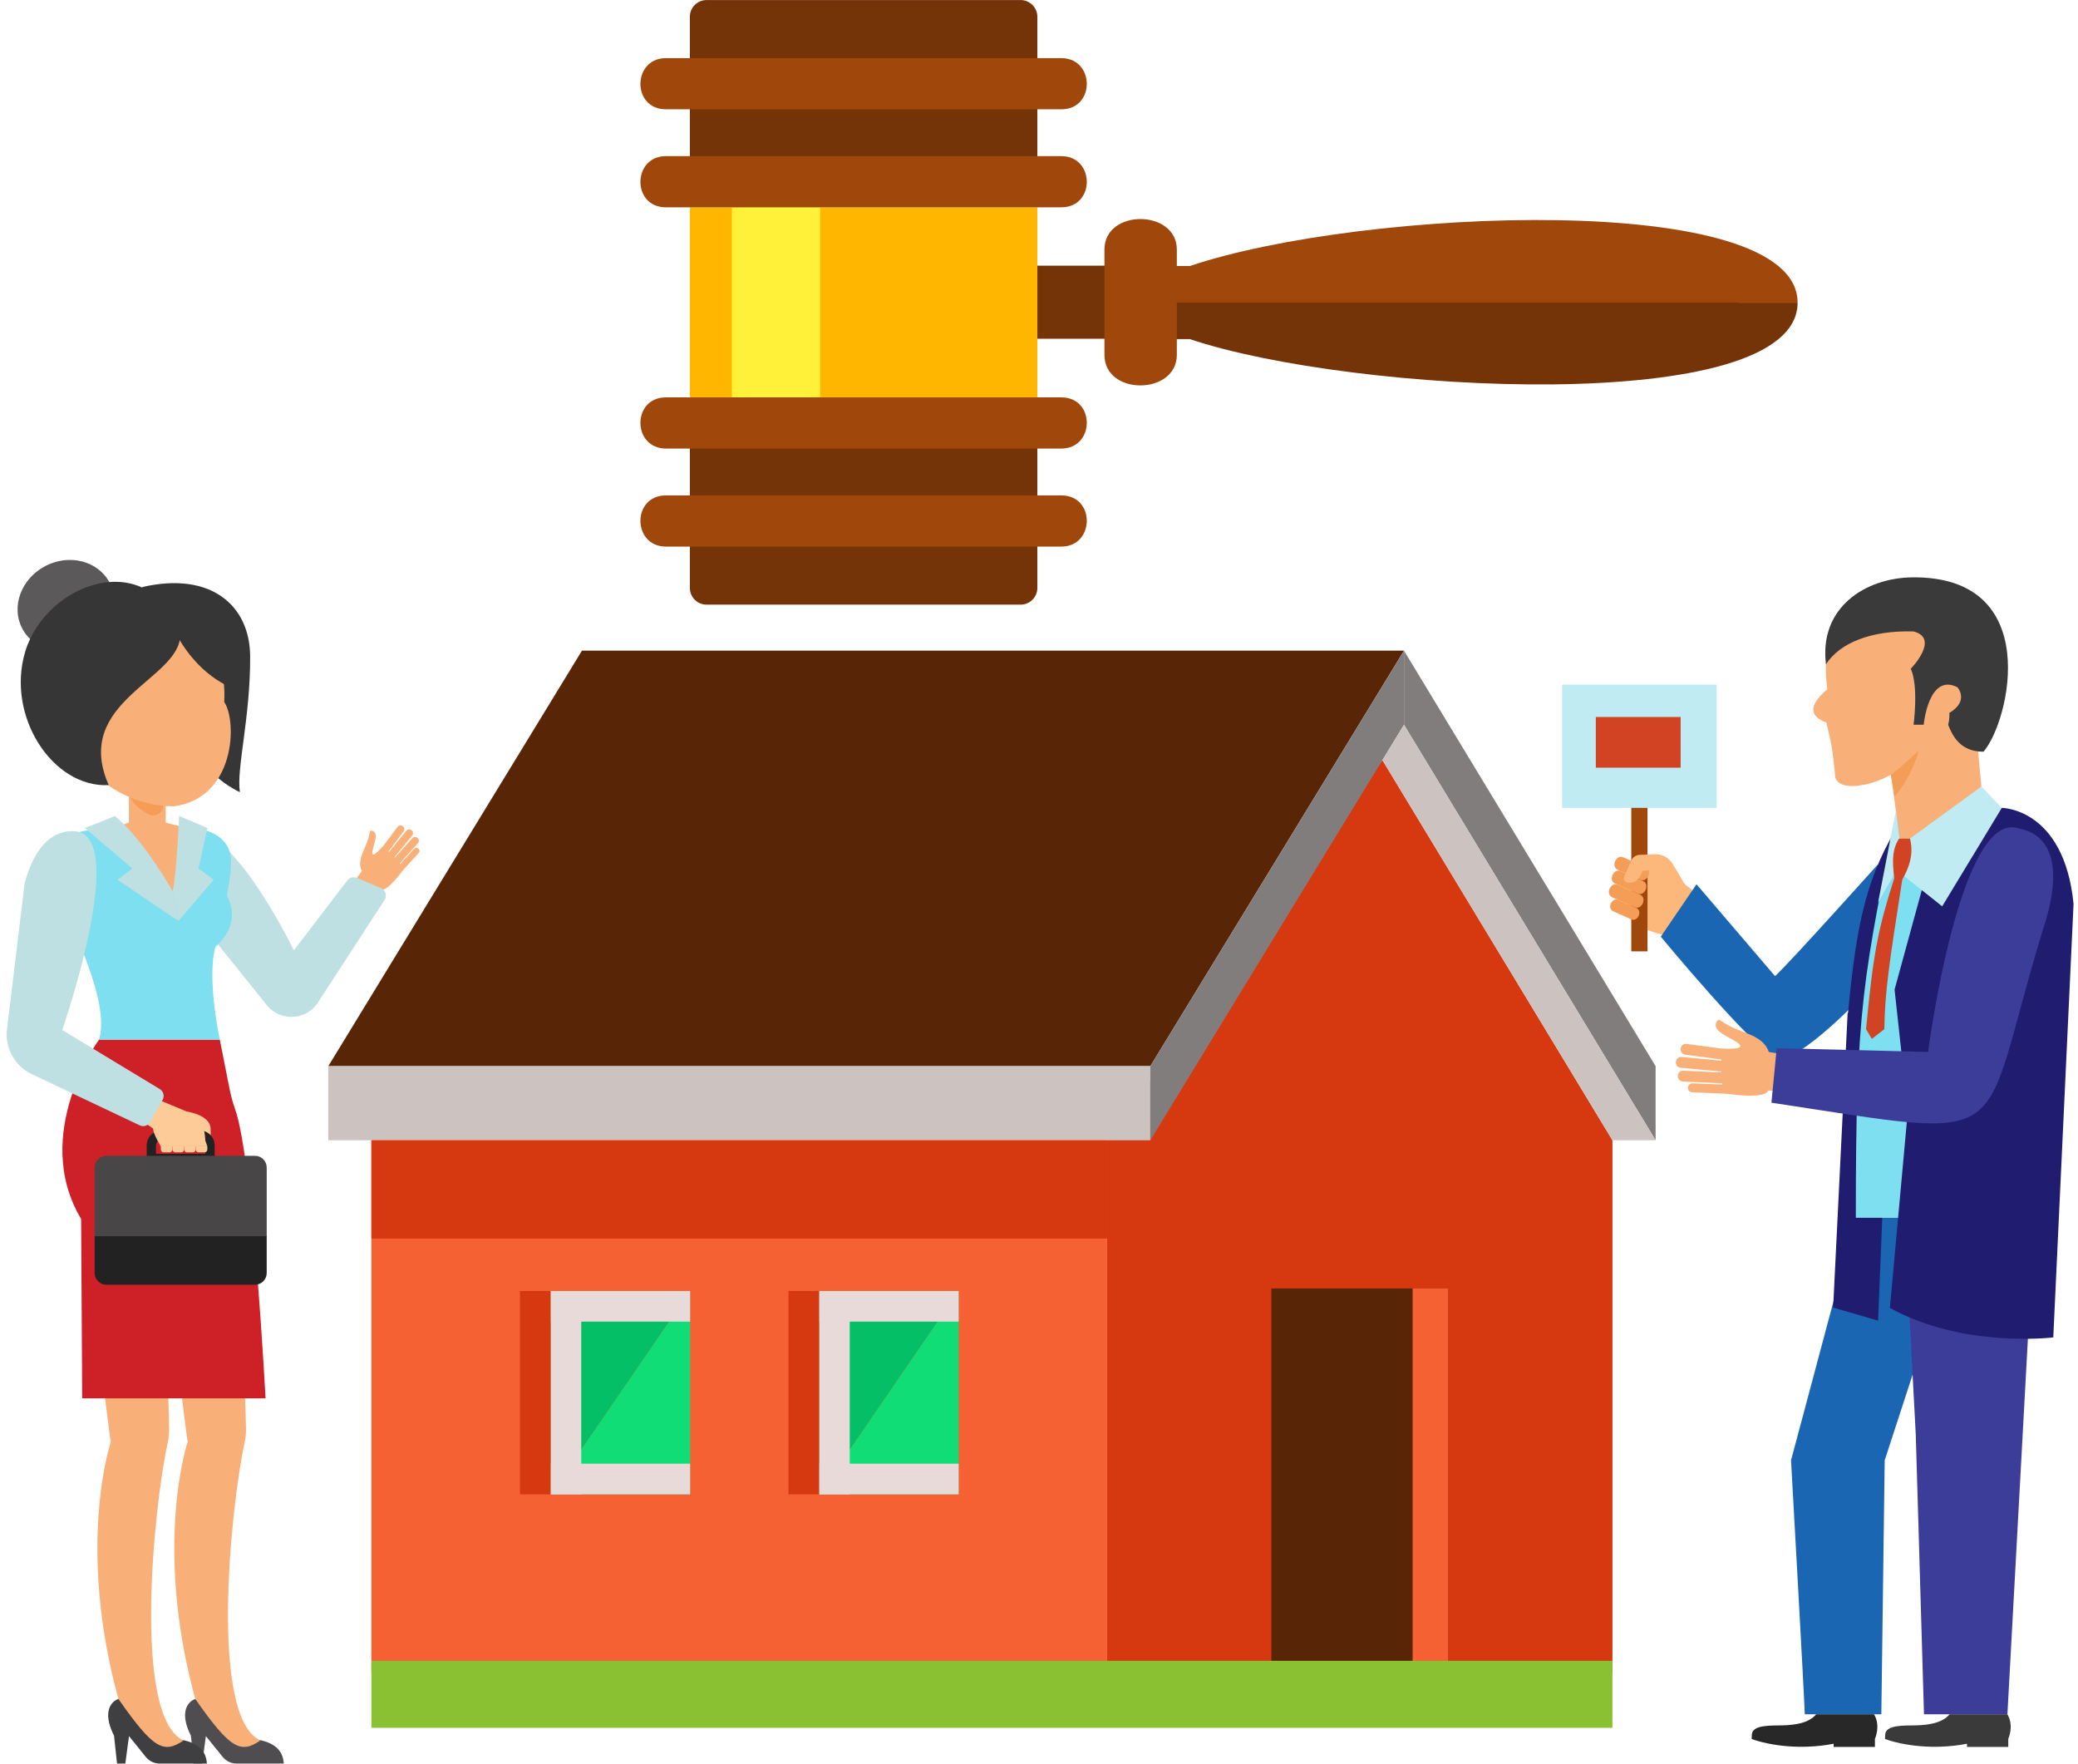<svg width="291" height="247" viewBox="0 0 291 247" fill="none" xmlns="http://www.w3.org/2000/svg">
<path d="M236.991 124.623L237.576 125.075L234.878 131.157C231.201 130.824 229.463 129.812 227.576 127.99L230.161 121.739L233.253 121.752L236.991 124.623Z" fill="#FCB87A"/>
<path d="M161.559 37.251V42.367H251.733C251.733 26.527 190.617 29.151 166.625 37.251C166.65 37.251 161.729 37.251 161.559 37.251Z" fill="#A0480B"/>
<path d="M161.559 42.367V47.48H166.625C189.062 55.061 251.733 58.51 251.733 42.374C251.733 42.374 161.566 42.367 161.559 42.367Z" fill="#753408"/>
<path d="M159.737 37.201H142.266V47.435H159.737V37.201Z" fill="#753408"/>
<path d="M164.803 34.945V49.693C164.803 55.331 154.664 55.455 154.664 49.693V34.945C154.664 29.203 164.803 29.289 164.803 34.945Z" fill="#A0480B"/>
<path d="M145.269 29.028H96.608V55.641H145.269V29.028Z" fill="#FFB600"/>
<path d="M114.853 29.028H102.492V55.641H114.853V29.028Z" fill="#FFF039"/>
<path d="M142.926 0.006H98.95C97.655 0.006 96.608 1.055 96.608 2.343V26.712H145.269V2.343C145.269 1.055 144.221 0.006 142.926 0.006Z" fill="#753408"/>
<path d="M148.621 29.028H93.255C88.443 29.028 88.544 21.86 93.255 21.86H148.621C153.344 21.86 153.426 29.028 148.621 29.028Z" fill="#A0480B"/>
<path d="M148.621 15.306H93.255C88.443 15.306 88.544 8.139 93.255 8.139H148.621C153.344 8.139 153.426 15.306 148.621 15.306Z" fill="#A0480B"/>
<path d="M98.949 84.664H142.925C144.22 84.664 145.268 83.616 145.268 82.327V57.962H96.607V82.327C96.608 83.616 97.654 84.664 98.949 84.664Z" fill="#753408"/>
<path d="M93.255 55.642H148.621C153.433 55.642 153.337 62.809 148.621 62.809H93.255C88.531 62.809 88.455 55.642 93.255 55.642Z" fill="#A0480B"/>
<path d="M93.255 69.368H148.621C153.433 69.368 153.337 76.535 148.621 76.535H93.255C88.531 76.535 88.455 69.368 93.255 69.368Z" fill="#A0480B"/>
<path d="M155.039 234.134V159.665L193.593 106.436L225.806 159.665V234.134H155.039Z" fill="#D6390F"/>
<path d="M81.497 91.105L45.972 149.289H161.089L196.615 91.105H81.497Z" fill="#592507"/>
<path d="M161.089 149.287H45.972V159.665H161.089V149.287Z" fill="#CCC2C0"/>
<path d="M155.039 159.665H52.009V234.134H155.039V159.665Z" fill="#F66133"/>
<path d="M155.039 159.665H52.009V173.426H155.039V159.665Z" fill="#D6390F"/>
<path d="M96.646 180.769L77.104 209.245V180.769H96.646Z" fill="#04BF66"/>
<path d="M96.646 180.769V209.245H77.104L96.646 180.769Z" fill="#10DD76"/>
<path d="M96.645 180.769H77.104V185.059H96.645V180.769Z" fill="#E8DAD9"/>
<path d="M96.645 204.949H77.104V209.241H96.645V204.949Z" fill="#E8DAD9"/>
<path d="M81.396 180.769H77.104V209.242H81.396V180.769Z" fill="#E8DAD9"/>
<path d="M134.247 180.769L114.7 209.245V180.769H134.247Z" fill="#04BF66"/>
<path d="M134.247 180.769V209.245H114.7L134.247 180.769Z" fill="#10DD76"/>
<path d="M134.247 180.769H114.7V185.059H134.247V180.769Z" fill="#E8DAD9"/>
<path d="M134.247 204.949H114.7V209.241H134.247V204.949Z" fill="#E8DAD9"/>
<path d="M118.998 180.769H114.707V209.242H118.998V180.769Z" fill="#E8DAD9"/>
<path d="M77.104 180.769H72.813V209.242H77.104V180.769Z" fill="#D6390F"/>
<path d="M114.707 180.769H110.415V209.242H114.707V180.769Z" fill="#D6390F"/>
<path d="M196.615 91.107V101.48L161.089 159.665V149.289L196.615 91.107Z" fill="#827D7D"/>
<path d="M196.615 91.107V101.48L231.85 159.665V149.289L196.615 91.107Z" fill="#827D7D"/>
<path d="M225.806 159.665L193.593 106.436L196.615 101.482L231.85 159.665H225.806Z" fill="#CCC2C0"/>
<path d="M202.799 180.408H178.039V233.777H202.799V180.408Z" fill="#592507"/>
<path d="M202.799 180.408H197.822V233.777H202.799V180.408Z" fill="#F66133"/>
<path d="M225.806 232.552H52.009V241.933H225.806V232.552Z" fill="#8AC133"/>
<path d="M259.885 170.521L250.813 204.48C250.813 204.48 252.717 238.375 252.737 240.04H263.46L263.93 204.48L274.996 170.521H259.885Z" fill="#1B66B3"/>
<path d="M284.549 177.102L281.114 240.04H269.433L268.283 200.924L266.589 168.918L284.549 177.102Z" fill="#3C3C99"/>
<path d="M263.009 120.999C263.009 120.999 250.794 134.621 248.577 136.682L237.576 123.815L232.573 131.158C232.573 131.158 245.809 147.159 248.774 148.173C251.732 149.185 261.433 138.834 261.433 138.834L263.009 120.999Z" fill="#1B66B3"/>
<path d="M256.711 183.089C256.711 183.089 258.735 141.881 258.742 141.823L258.793 141.858C260.044 128.411 261.574 122.492 266.138 115.015C265.034 132.349 265.712 118.164 263.009 184.922L256.711 183.089Z" fill="#201C6F"/>
<path d="M277.515 120.917L274.996 170.521H259.886C259.886 141.025 260.806 137.08 266.139 111.173L277.515 120.917Z" fill="#7DDFEF"/>
<path d="M269.146 124.566L265.313 138.566L267.236 156.164L273.477 128.117L269.146 124.566Z" fill="#201C6F"/>
<path d="M255.904 96.492C252.824 75.906 284.047 77.758 280.199 95.066C279.241 99.348 276.974 104.845 276.974 104.845L277.476 110.124C272.955 114.962 266.137 118.075 266.137 118.075L264.804 108.489C264.804 108.489 262.575 109.705 260.817 109.915C260.817 109.915 257.713 110.639 257.021 108.94C256.602 104.302 256.33 103.778 255.776 101.18C253.491 100.348 253.116 98.863 255.904 96.492Z" fill="#F9B078"/>
<path d="M277.775 105.253C273.477 105.253 272.969 101.518 272.168 99.821L270.76 97.072L269.941 101.48H267.973C267.973 101.48 268.704 96.07 267.579 93.64C267.579 93.64 271.725 89.394 267.973 88.416C261.986 88.243 257.612 90.041 255.708 93.019C254.711 85.073 261.212 80.91 267.808 80.843C286.181 80.655 281.483 100.915 277.775 105.253Z" fill="#3A3A3A"/>
<path d="M269.389 101.48C269.389 101.48 270.075 94.161 274.118 96.236C274.118 96.236 275.825 98.129 272.988 99.821C272.988 99.821 273.203 102.791 271.318 102.644L269.389 101.48Z" fill="#F9B078"/>
<path d="M268.703 105.101C268.703 105.101 267.902 108.502 265.312 111.541L264.804 108.49C264.804 108.49 266.08 107.557 268.703 105.101Z" fill="#F49D56"/>
<path d="M277.477 110.125L280.327 113.122L271.992 126.897L266.494 122.557C266.494 122.557 267.549 119.565 267.529 117.38L277.477 110.125Z" fill="#C0EBF2"/>
<path d="M280.326 113.122C280.326 113.122 289.043 113.122 290.377 126.56L287.538 187.267C287.538 187.267 274.995 188.832 264.659 183.146L269.388 131.196L280.326 113.122Z" fill="#201C6F"/>
<path d="M265.269 122.422L263.009 126.371L265.496 113.479L265.985 117.381L265.269 122.422Z" fill="#C0EBF2"/>
<path d="M267.465 117.439C268.189 120.035 266.932 122.529 265.491 124.543C264.938 120.991 264.869 119.078 265.929 117.439H267.465Z" fill="#D24324"/>
<path d="M266.43 122.903C264.5 135.293 263.973 138.798 263.878 144.114L262.125 145.469L261.319 144.101C262.36 133.156 263.008 130.122 265.286 122.903H266.43Z" fill="#D24324"/>
<path d="M236.204 146.175L242.006 146.942C242.99 147.077 242.814 148.588 241.804 148.452L236.008 147.683C235.011 147.549 235.208 146.037 236.204 146.175Z" fill="#F9B078"/>
<path d="M235.748 149.916L241.589 150.193C242.585 150.243 242.527 151.764 241.512 151.714L235.672 151.434C234.669 151.387 234.738 149.869 235.748 149.916Z" fill="#F9B078"/>
<path d="M237.029 151.695L241.881 151.884C242.706 151.919 242.668 153.179 241.829 153.145L236.978 152.954C236.147 152.919 236.199 151.662 237.029 151.695Z" fill="#F9B078"/>
<path d="M243.613 146.654C243.282 146.924 241.156 146.829 241.156 146.829C240.984 148.647 240.833 151.398 241.537 153.1C241.537 153.1 247.231 154.034 247.58 152.696C248.457 152.734 250.464 152.835 251.054 152.866L250.94 147.767C249.727 147.596 248.642 147.471 247.702 147.303C246.947 144.97 243.855 144.61 242.153 143.639C241.322 143.159 240.681 142.757 240.681 142.757C240.681 142.757 239.728 143.445 240.693 144.359C241.658 145.276 244.249 146.128 243.613 146.654Z" fill="#F9B078"/>
<path d="M235.513 147.999L241.334 148.547C242.325 148.637 242.204 150.154 241.194 150.057L235.366 149.513C234.369 149.423 234.51 147.909 235.513 147.999Z" fill="#F9B078"/>
<path d="M282.74 115.997C283.405 116.226 290.522 116.892 286.072 130.224C276.715 160.854 283.215 159.686 248.069 154.403L248.806 146.766L270.004 147.298C270.004 147.298 274.429 113.159 282.74 115.997Z" fill="#3C3C99"/>
<path d="M256.78 244.164V244.612H262.563V243.472C262.563 243.472 263.401 241.685 262.442 240.039H254.336C253.346 241.249 251.435 241.547 249.625 241.592C248.013 241.634 245.327 241.478 245.327 242.925L245.296 243.499C247.765 244.396 252.14 245.063 256.78 244.164Z" fill="#282828"/>
<path d="M275.457 244.164V244.612H281.234V243.472C281.234 243.472 282.078 241.685 281.114 240.039H273.013C272.022 241.249 270.112 241.547 268.296 241.592C266.683 241.634 263.998 241.478 263.998 242.925L263.972 243.499C266.442 244.396 270.811 245.063 275.457 244.164Z" fill="#3A3A3A"/>
<path d="M55.679 115.783L53.253 118.998C52.84 119.545 53.666 120.185 54.091 119.631L56.516 116.417C56.936 115.863 56.097 115.232 55.679 115.783Z" fill="#F9B078"/>
<path d="M57.741 117.371L55.049 120.367C54.593 120.876 55.36 121.588 55.824 121.066L58.515 118.07C58.979 117.557 58.198 116.857 57.741 117.371Z" fill="#F9B078"/>
<path d="M57.989 118.86L55.735 121.33C55.348 121.746 55.989 122.342 56.376 121.914L58.631 119.444C59.018 119.022 58.376 118.435 57.989 118.86Z" fill="#F9B078"/>
<path d="M52.332 119.644C52.624 119.618 53.602 118.528 53.602 118.528C54.579 119.328 56.001 120.585 56.497 121.747C56.497 121.747 54.199 124.988 53.373 124.513C52.967 124.959 52.04 125.992 51.774 126.294L49.33 123.773C49.839 123.1 50.295 122.506 50.676 121.963C49.896 120.468 51.217 118.776 51.559 117.471C51.731 116.829 51.838 116.325 51.838 116.325C51.838 116.325 52.638 116.195 52.625 117.108C52.605 118.021 51.768 119.697 52.332 119.644Z" fill="#F9B078"/>
<path d="M56.909 116.326L54.364 119.44C53.925 119.978 54.725 120.651 55.171 120.108L57.723 116.99C58.16 116.458 57.348 115.791 56.909 116.326Z" fill="#F9B078"/>
<path d="M26.735 243.035L27.16 246.938H28.322L28.83 243.094L31.18 246.004C31.656 246.594 32.373 246.938 33.135 246.938H39.738C39.541 243.353 35.103 243.438 33.434 243.438L30.208 238.834C28.747 236.592 24.044 237.739 26.735 243.035Z" fill="#4F4D4F"/>
<path d="M36.473 243.701C33.663 245.618 32.24 244.871 27.345 237.895C21.416 216.279 26.292 201.857 26.292 201.857C26.201 201.316 26.228 201.641 25.979 199.696C25.871 198.876 25.718 197.658 25.484 195.797C25.046 192.342 24.336 186.68 23.154 177.308H33.883L34.448 200.02C34.467 200.667 34.404 201.315 34.264 201.951C32.283 211.022 29.3 240.471 36.473 243.701Z" fill="#F9B078"/>
<path d="M15.969 243.035L16.388 246.938H17.55L18.064 243.094L20.413 246.004C20.882 246.594 21.606 246.938 22.362 246.938H28.97C28.774 243.353 24.329 243.438 22.666 243.438L19.434 238.834C17.98 236.592 13.276 237.739 15.969 243.035Z" fill="#3F3E40"/>
<path d="M23.682 200.02L23.111 177.308H12.383C15.708 203.662 15.309 200.674 15.525 201.858C15.525 201.858 10.649 216.28 16.579 237.891C21.468 244.871 22.89 245.619 25.708 243.702C18.535 240.472 21.512 211.023 23.493 201.951C23.631 201.314 23.694 200.672 23.682 200.02Z" fill="#F9B078"/>
<path d="M24.951 116.884C24.951 116.884 20.405 118.61 25.643 126.18L37.515 140.929C39.571 143.201 43.254 142.757 44.72 140.069L53.907 125.936C54.217 125.356 53.97 124.627 53.361 124.369L49.977 122.921C49.481 122.711 48.91 122.878 48.605 123.317L41.152 133.075C41.152 133.075 31.128 112.26 24.951 116.884Z" fill="#BFE0E2"/>
<path d="M26.075 115.934L24.215 124.85L15.86 115.934L18.051 115.181V111.106H23.212V115.186L26.075 115.934Z" fill="#F9B078"/>
<path d="M23.212 111.106L22.812 113.095C22.635 113.964 21.682 114.438 20.881 114.051C19.562 113.413 18.546 112.457 18.051 111.282V111.105L23.212 111.106Z" fill="#F49D56"/>
<path d="M19.948 82.193C29.585 79.984 35.002 84.82 35.032 91.911C35.071 100.527 33.077 107.655 33.597 110.922C33.597 110.922 23.262 106.44 26.176 95.078C26.271 94.682 19.021 87.249 19.948 82.193Z" fill="#363636"/>
<path d="M15.365 81.607C16.966 84.67 15.517 88.584 12.139 90.347C8.756 92.12 4.712 91.07 3.112 88.005C1.512 84.944 2.959 81.028 6.343 79.26C9.722 77.496 13.766 78.547 15.365 81.607Z" fill="#5C595A"/>
<path d="M24.367 112.902C15.745 112.902 7.854 105.715 9.073 96.511C9.143 96.048 9.225 95.605 9.334 95.171C12.293 83.552 32.239 81.886 31.401 98.303C33.224 100.967 33.002 111.726 24.367 112.902Z" fill="#F9B078"/>
<path d="M22.653 84.289C22.653 84.289 29.319 82.193 32.817 89.914C32.817 89.914 34.067 92.35 33.096 96.512C33.096 96.512 28.405 95.336 24.887 89.166L22.653 84.289Z" fill="#363636"/>
<path d="M37.186 195.797H11.512L11.36 170.683C4.244 158.781 13.867 145.573 13.867 145.573H30.78L32.088 152.187C32.291 153.222 32.545 154.25 32.901 155.244C35.426 162.166 37.186 195.797 37.186 195.797Z" fill="#CD2027"/>
<path d="M30.043 141.076C30.354 143.61 30.779 145.572 30.779 145.572H13.866C15.574 140.267 9.371 128.366 9.371 128.366C6.166 121.162 7.772 118.856 7.772 118.856C8.211 116.294 14.469 115.898 15.86 115.937L24.214 124.849H24.233L26.075 115.937C31.967 115.937 32.277 119.758 32.277 119.758C32.493 121.11 32.239 122.878 31.757 125.412C32.741 127.203 33.166 129.825 30.15 132.62C29.522 134.958 29.72 138.348 30.043 141.076Z" fill="#7DDFEF"/>
<path d="M25.084 114.251C25.084 114.251 24.774 121.499 24.215 124.85L24.995 128.961L29.923 123.184L27.802 121.606L29.047 115.934L25.084 114.251Z" fill="#BFE0E2"/>
<path d="M16.075 114.251C14.038 115.149 11.879 115.934 11.879 115.934L18.521 121.606L16.451 123.184L24.996 128.961L24.216 124.85C24.216 124.85 20.216 117.67 16.075 114.251Z" fill="#BFE0E2"/>
<path d="M3.519 91.288C0.84 100.282 7.373 110.338 15.226 109.935C10.026 98.155 25.32 95.138 25.231 88.885C21.149 76.371 6.465 81.414 3.519 91.288Z" fill="#363636"/>
<path d="M26.774 155.781C26.774 155.781 29.536 156.29 29.504 158.161V159.465L27.579 158.871L26.774 155.781Z" fill="#FCCB97"/>
<path d="M27.974 158.293H22.641C21.486 158.293 20.546 159.227 20.546 160.383V162.012H30.062V160.383C30.062 159.227 29.128 158.293 27.974 158.293ZM28.761 161.553H21.848V160.407C21.848 159.886 22.273 159.465 22.799 159.465H27.815C28.342 159.465 28.761 159.887 28.761 160.407V161.553Z" fill="#232222"/>
<path d="M21.167 153.564L26.151 155.639C26.151 155.639 28.583 155.639 28.76 159.732L29.033 160.503H22.519C22.519 160.503 21.415 158.751 21.447 158.021L19.505 156.707L21.167 153.564Z" fill="#FCCB97"/>
<path d="M23.745 161.357H22.92C22.697 161.357 22.52 161.164 22.52 160.923V160.423H24.152V160.923C24.151 161.164 23.974 161.357 23.745 161.357Z" fill="#FCCB97"/>
<path d="M25.376 161.357H24.545C24.329 161.357 24.151 161.164 24.151 160.923V160.423H25.776V160.923C25.776 161.164 25.592 161.357 25.376 161.357Z" fill="#FCCB97"/>
<path d="M27.008 161.357H26.177C25.954 161.357 25.777 161.164 25.777 160.923V160.423H27.409V160.923C27.408 161.164 27.225 161.357 27.008 161.357Z" fill="#FCCB97"/>
<path d="M28.634 161.357H27.809C27.585 161.357 27.409 161.18 27.409 160.961V160.424L29.034 160.504V160.961C29.033 161.181 28.855 161.357 28.634 161.357Z" fill="#FCCB97"/>
<path d="M22.774 154.005L21.028 157.112C20.736 157.625 20.102 157.83 19.575 157.577L11.106 153.564L4.44 150.399C2.059 149.27 0.662 146.742 0.98 144.125L3.449 123.681C5.824 114.788 11.118 116.508 11.118 116.508C12.274 116.858 12.94 117.955 13.27 119.514C14.762 126.791 8.719 144.23 8.719 144.23L22.381 152.498C22.895 152.813 23.072 153.479 22.774 154.005Z" fill="#BFE0E2"/>
<path d="M37.35 173.017V178.247C37.35 179.156 36.614 179.893 35.705 179.893H14.907C13.993 179.893 13.257 179.157 13.257 178.247V173.017H37.35Z" fill="#232222"/>
<path d="M37.35 163.486V173.092H13.257V163.486C13.257 162.579 13.993 161.839 14.907 161.839H35.705C36.613 161.839 37.35 162.579 37.35 163.486Z" fill="#484647"/>
<path d="M230.713 108.322H228.441V133.212H230.713V108.322Z" fill="#A0480B"/>
<path d="M240.389 95.866H218.759V113.122H240.389V95.866Z" fill="#C0EBF2"/>
<path d="M229.691 123.193C230.688 123.633 231.457 121.88 230.466 121.443L227.317 120.041C226.339 119.608 225.539 121.347 226.543 121.791L229.691 123.193Z" fill="#F49D56"/>
<path d="M228.917 127.031C229.92 127.471 230.682 125.724 229.691 125.285L226.543 123.883C225.571 123.453 224.765 125.183 225.768 125.635L228.917 127.031Z" fill="#F49D56"/>
<path d="M228.446 128.729C229.354 129.131 230.053 127.536 229.158 127.137L226.619 126.005C225.723 125.612 224.992 127.196 225.914 127.599L228.446 128.729Z" fill="#F49D56"/>
<path d="M229.323 125.121C230.32 125.56 231.088 123.812 230.097 123.375L226.949 121.974C225.976 121.542 225.171 123.274 226.174 123.721L229.323 125.121Z" fill="#F49D56"/>
<path d="M236.204 124.271C236.204 124.271 235.068 122.354 234.236 120.963C233.715 120.093 232.763 119.575 231.754 119.616L229.595 119.696C229.1 119.72 228.655 120.021 228.459 120.475L227.448 122.738C227.302 123.077 227.494 123.464 227.848 123.55C229.467 123.944 230.032 121.932 230.032 121.932C230.818 121.869 231.574 121.809 231.574 121.809C231.378 122.369 231.276 123.001 231.314 123.697C231.466 126.765 233.872 128.547 235.409 126.196C235.964 125.345 236.218 124.3 236.204 124.271Z" fill="#FCB87A"/>
<path d="M235.354 100.395H223.476V107.493H235.354V100.395Z" fill="#D24324"/>
</svg>
